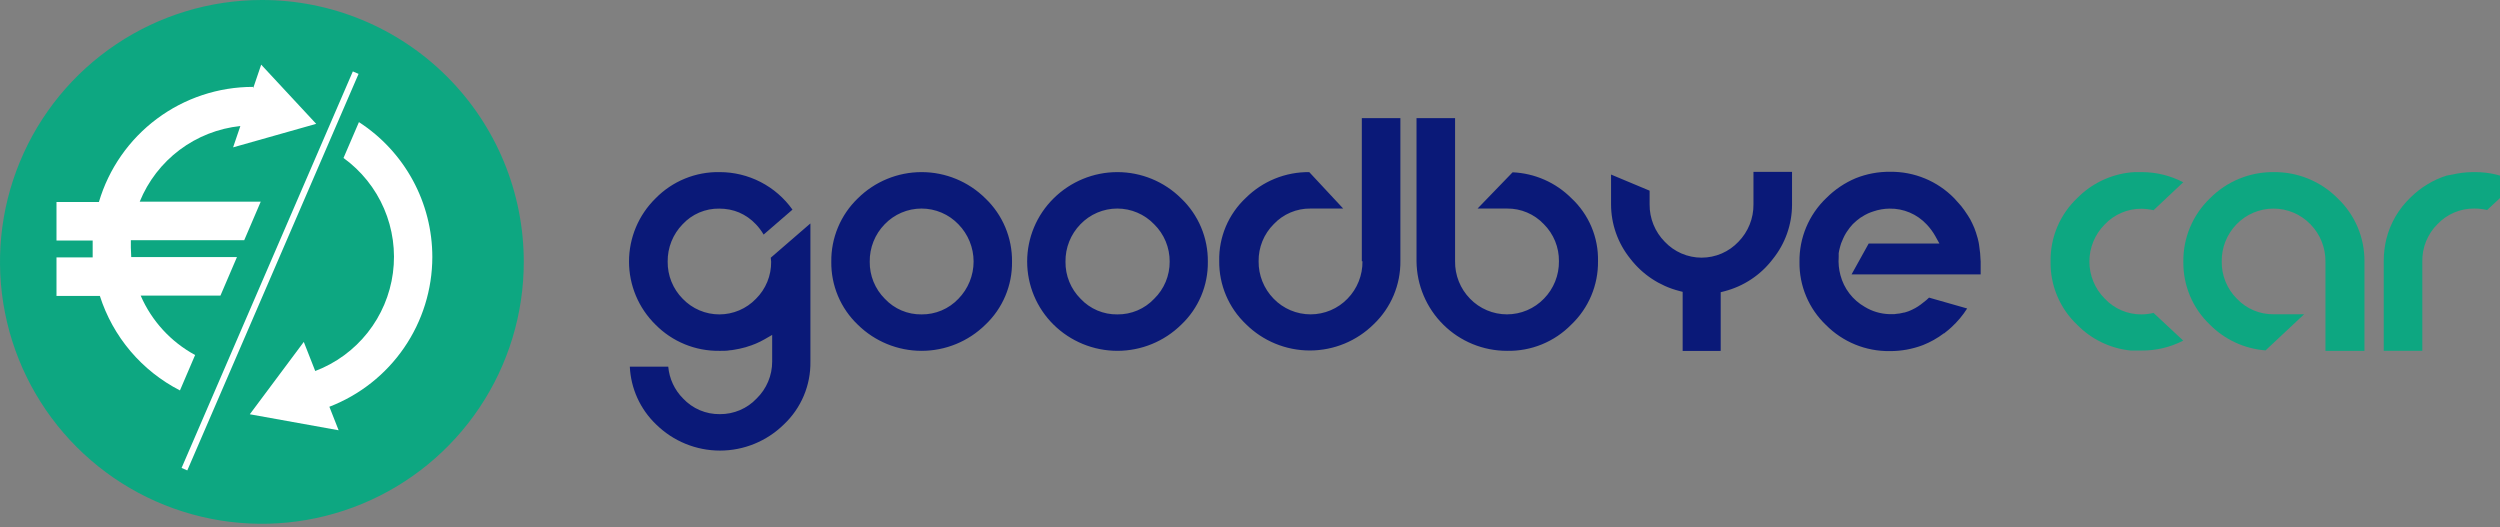 <?xml version="1.0" encoding="utf-8" ?>
<!DOCTYPE svg PUBLIC "-//W3C//DTD SVG 1.1//EN" "http://www.w3.org/Graphics/SVG/1.1/DTD/svg11.dtd">
<svg xmlns="http://www.w3.org/2000/svg" width="389" height="82" viewBox="0 0 389 82" fill="none"><rect x="0" y="0" width="389" height="82" fill="#808080" stroke="none"/><g clip-path="url('#clip0_86_235')"><path d="M81.5 40.75C81.5 48.81 79.11 56.688 74.632 63.389C70.155 70.091 63.791 75.314 56.344 78.398C48.898 81.482 40.705 82.289 32.8 80.717C24.895 79.145 17.634 75.264 11.935 69.565C6.236 63.866 2.355 56.605 0.783 48.7C-0.789 40.795 0.018 32.602 3.102 25.156C6.186 17.71 11.409 11.345 18.11 6.868C24.812 2.39 32.69 1.22771e-06 40.75 1.22771e-06C46.102 -0.001 51.401 1.052 56.346 3.099C61.291 5.147 65.783 8.148 69.567 11.932C73.352 15.717 76.353 20.209 78.401 25.154C80.448 30.099 81.501 35.398 81.5 40.75V40.75Z" fill="#0DA781"/><path d="M67.27 40C67.272 35.824 66.227 31.715 64.233 28.047C62.238 24.378 59.356 21.268 55.85 19L53.45 24.58C56.226 26.591 58.406 29.315 59.76 32.464C61.114 35.613 61.59 39.07 61.139 42.468C60.688 45.865 59.327 49.078 57.198 51.765C55.07 54.452 52.254 56.513 49.05 57.73L47.27 53.2L38.87 64.46L52.69 66.95L51.25 63.29C55.959 61.478 60.008 58.283 62.868 54.127C65.727 49.97 67.262 45.045 67.27 40V40Z" fill="white"/><path d="M54.902 11.112L28.253 72.813L29.143 73.197L55.793 11.496L54.902 11.112Z" fill="white"/><path fill-rule="evenodd" clip-rule="evenodd" d="M384.67 26.78H385C387.305 26.75 389.58 27.297 391.62 28.37L387 32.68C386.345 32.523 385.673 32.446 385 32.45C383.929 32.438 382.867 32.647 381.881 33.065C380.895 33.483 380.006 34.101 379.27 34.88C378.51 35.635 377.91 36.535 377.505 37.526C377.099 38.517 376.897 39.579 376.91 40.65V54.58H370.91V40.81V40.63C370.907 39.464 371.045 38.303 371.32 37.17C371.936 34.72 373.232 32.494 375.06 30.75C376.655 29.158 378.61 27.974 380.76 27.3H380.87C380.932 27.276 380.995 27.255 381.06 27.24H381.2L381.46 27.17H381.55C382.572 26.926 383.619 26.795 384.67 26.78ZM353.8 26.78C351.953 26.759 350.122 27.111 348.414 27.814C346.706 28.516 345.157 29.556 343.86 30.87C342.534 32.142 341.483 33.672 340.773 35.366C340.062 37.061 339.708 38.883 339.73 40.72C339.705 42.55 340.059 44.365 340.77 46.052C341.48 47.739 342.533 49.26 343.86 50.52C346.172 52.851 349.246 54.272 352.52 54.52L358.52 48.9H353.78C352.709 48.915 351.646 48.706 350.659 48.288C349.673 47.87 348.784 47.251 348.05 46.47C347.292 45.714 346.694 44.814 346.29 43.823C345.887 42.832 345.686 41.77 345.7 40.7C345.668 38.538 346.495 36.452 348 34.9C348.746 34.127 349.64 33.513 350.629 33.093C351.618 32.673 352.681 32.457 353.755 32.457C354.829 32.457 355.892 32.673 356.881 33.093C357.87 33.513 358.764 34.127 359.51 34.9C361.027 36.455 361.865 38.548 361.84 40.72V48.92V54.59H367.91V40.72C367.93 38.88 367.572 37.056 366.856 35.362C366.14 33.667 365.083 32.138 363.75 30.87C362.451 29.556 360.9 28.517 359.191 27.814C357.481 27.111 355.648 26.76 353.8 26.78ZM339.71 28.36C337.713 27.318 335.493 26.776 333.24 26.78H332.82H332.19L331.49 26.83C328.35 27.165 325.424 28.578 323.21 30.83C321.88 32.091 320.825 33.613 320.113 35.301C319.4 36.99 319.045 38.808 319.07 40.64V40.74C319.044 42.571 319.399 44.388 320.112 46.075C320.824 47.761 321.879 49.282 323.21 50.54C325.423 52.798 328.355 54.213 331.5 54.54H332.19H332.35H333.15H333.25C335.497 54.561 337.714 54.032 339.71 53L335.09 48.69C334.464 48.839 333.823 48.916 333.18 48.92C332.111 48.922 331.053 48.704 330.072 48.279C329.092 47.854 328.209 47.232 327.48 46.45C325.961 44.92 325.109 42.851 325.109 40.695C325.109 38.539 325.961 36.47 327.48 34.94C328.21 34.163 329.092 33.544 330.07 33.121C331.049 32.698 332.104 32.48 333.17 32.48C333.816 32.487 334.46 32.565 335.09 32.71L339.71 28.36Z" fill="#0DA781"/><path d="M37.4 19.61L36.27 22.93L49.2 19.27L40.64 10.06L39.39 13.74V13.52C33.992 13.514 28.738 15.256 24.412 18.484C20.086 21.712 16.921 26.254 15.39 31.43H8.79V37.43H14.42C14.42 37.8 14.42 38.18 14.42 38.55C14.42 38.92 14.42 39.55 14.42 40.05H8.79V46.05H15.54C16.546 49.2 18.165 52.121 20.303 54.643C22.441 57.166 25.057 59.241 28 60.75L30.36 55.24C26.582 53.194 23.6 49.941 21.89 46H34.3L36.87 40H20.42C20.42 39.5 20.36 39 20.36 38.5C20.36 38 20.36 37.75 20.36 37.38H38L40.57 31.38H21.74C23.04 28.184 25.183 25.401 27.941 23.328C30.699 21.255 33.969 19.97 37.4 19.61V19.61Z" fill="white"/><path fill-rule="evenodd" clip-rule="evenodd" d="M209.68 46.47C211.194 44.914 212.029 42.821 212 40.65H211.9V18.38H217.9V40.59C217.923 42.428 217.567 44.251 216.855 45.946C216.143 47.641 215.089 49.17 213.76 50.44C211.115 53.064 207.541 54.536 203.815 54.536C200.089 54.536 196.515 53.064 193.87 50.44C192.536 49.175 191.479 47.648 190.763 45.954C190.047 44.261 189.689 42.438 189.71 40.6C189.672 38.763 190.022 36.939 190.737 35.247C191.453 33.555 192.517 32.033 193.86 30.78C195.157 29.494 196.697 28.479 198.389 27.792C200.082 27.106 201.894 26.762 203.72 26.78L209 32.45H203.92C202.849 32.436 201.786 32.645 200.8 33.063C199.813 33.481 198.925 34.1 198.19 34.88C197.432 35.636 196.834 36.536 196.43 37.527C196.027 38.518 195.826 39.58 195.84 40.65C195.815 42.822 196.653 44.915 198.17 46.47C198.916 47.243 199.81 47.857 200.799 48.277C201.788 48.697 202.851 48.913 203.925 48.913C204.999 48.913 206.062 48.697 207.051 48.277C208.04 47.857 208.934 47.243 209.68 46.47ZM299.28 47.06C299.013 47.284 298.733 47.491 298.44 47.68C298.159 47.864 297.865 48.028 297.56 48.17C297.476 48.216 297.389 48.256 297.3 48.29L296.97 48.43C296.767 48.509 296.56 48.575 296.35 48.63H296.27L296.197 48.648C295.973 48.702 295.756 48.754 295.53 48.79H295.47C295.337 48.79 295.201 48.813 295.064 48.837C294.963 48.854 294.861 48.871 294.76 48.88H294.59H293.97C292.623 48.84 291.311 48.451 290.16 47.75C289.23 47.222 288.416 46.512 287.765 45.664C287.114 44.815 286.639 43.845 286.37 42.81C286.123 41.895 286.032 40.945 286.1 40V39.39C286.144 39.093 286.208 38.799 286.29 38.51L286.298 38.48L286.309 38.438L286.331 38.356L286.331 38.355L286.331 38.355L286.331 38.355L286.331 38.355L286.331 38.354L286.331 38.354C286.375 38.187 286.419 38.02 286.48 37.86C286.56 37.65 286.69 37.34 286.81 37.08C286.932 36.804 287.072 36.537 287.23 36.28C287.259 36.221 287.295 36.17 287.332 36.117C287.359 36.079 287.385 36.041 287.41 36C287.674 35.599 287.972 35.221 288.3 34.87C288.668 34.505 289.066 34.17 289.49 33.87L289.66 33.77C289.979 33.558 290.313 33.371 290.66 33.21C290.937 33.087 291.221 32.98 291.51 32.89C292.321 32.612 293.172 32.467 294.03 32.46C295.104 32.446 296.169 32.655 297.157 33.075C298.145 33.495 299.035 34.117 299.77 34.9C300.303 35.456 300.763 36.078 301.14 36.75L301.77 37.89H290.77L288.1 42.7H308.19V41.7V40.7C308.163 39.822 308.08 38.947 307.94 38.08C307.94 37.949 307.84 37.535 307.775 37.269L307.775 37.268L307.775 37.268L307.775 37.267L307.774 37.267L307.774 37.266L307.773 37.261C307.754 37.184 307.739 37.12 307.73 37.08C307.69 36.9 307.56 36.48 307.46 36.18L307.2 35.46C307.01 35.02 306.81 34.58 306.58 34.15C306.514 34.034 306.442 33.919 306.368 33.801L306.368 33.8L306.367 33.8C306.308 33.704 306.248 33.608 306.19 33.51C306.06 33.29 305.84 32.97 305.65 32.71L305.16 32.06C304.93 31.79 304.69 31.51 304.44 31.25C304.312 31.117 304.252 31.044 304.206 30.988C304.161 30.933 304.128 30.893 304.06 30.83C302.765 29.512 301.217 28.469 299.509 27.764C297.801 27.059 295.968 26.708 294.12 26.73C292.282 26.707 290.457 27.047 288.75 27.73C287.045 28.448 285.497 29.491 284.19 30.8C282.841 32.08 281.772 33.626 281.051 35.341C280.33 37.055 279.972 38.9 280 40.76C279.974 42.591 280.326 44.407 281.035 46.095C281.744 47.783 282.794 49.307 284.12 50.57C285.416 51.878 286.963 52.911 288.667 53.609C290.371 54.306 292.199 54.654 294.04 54.63C295.813 54.641 297.573 54.322 299.23 53.69C300.384 53.232 301.47 52.619 302.46 51.87H302.52L302.57 51.82L302.88 51.57C303.141 51.37 303.392 51.157 303.63 50.93C304.576 50.066 305.403 49.081 306.09 48L300.16 46.31C299.887 46.583 299.593 46.834 299.28 47.06ZM153.33 30.87C150.689 28.25 147.12 26.78 143.4 26.78C139.68 26.78 136.111 28.25 133.47 30.87C132.147 32.144 131.099 33.675 130.391 35.369C129.682 37.063 129.328 38.884 129.35 40.72C129.325 42.549 129.678 44.364 130.387 46.05C131.096 47.736 132.146 49.258 133.47 50.52C136.117 53.128 139.684 54.59 143.4 54.59C147.116 54.59 150.683 53.128 153.33 50.52C154.661 49.262 155.716 47.741 156.428 46.054C157.141 44.368 157.496 42.551 157.47 40.72C157.492 38.882 157.136 37.059 156.423 35.365C155.711 33.67 154.658 32.141 153.33 30.87ZM149.13 46.49C148.392 47.268 147.501 47.886 146.514 48.304C145.526 48.722 144.462 48.932 143.39 48.92C142.321 48.935 141.262 48.727 140.278 48.308C139.295 47.89 138.41 47.27 137.68 46.49C136.922 45.734 136.324 44.834 135.92 43.843C135.517 42.852 135.316 41.79 135.33 40.72C135.315 39.645 135.513 38.578 135.911 37.579C136.309 36.581 136.9 35.67 137.65 34.9C138.392 34.126 139.283 33.509 140.27 33.089C141.256 32.667 142.317 32.45 143.39 32.45C144.462 32.45 145.524 32.667 146.51 33.089C147.497 33.509 148.388 34.126 149.13 34.9C150.644 36.449 151.492 38.529 151.492 40.695C151.492 42.861 150.644 44.941 149.13 46.49ZM235.36 26.81L229.91 32.45H234.49C235.561 32.437 236.623 32.646 237.61 33.065C238.596 33.483 239.485 34.101 240.22 34.88C240.978 35.636 241.576 36.536 241.98 37.527C242.383 38.518 242.584 39.58 242.57 40.65C242.584 41.726 242.385 42.794 241.985 43.792C241.586 44.791 240.992 45.701 240.24 46.47C239.494 47.243 238.6 47.857 237.611 48.277C236.622 48.697 235.559 48.913 234.485 48.913C233.411 48.913 232.348 48.697 231.359 48.277C230.37 47.857 229.476 47.243 228.73 46.47C227.979 45.701 227.387 44.79 226.989 43.791C226.591 42.793 226.394 41.725 226.41 40.65V32.45V18.38H220.41V40.65C220.444 44.362 221.945 47.911 224.584 50.522C227.223 53.133 230.787 54.595 234.5 54.59C236.358 54.628 238.204 54.285 239.924 53.581C241.644 52.878 243.201 51.829 244.5 50.5C245.832 49.231 246.887 47.702 247.601 46.007C248.315 44.313 248.672 42.489 248.65 40.65C248.692 38.813 248.343 36.988 247.628 35.295C246.913 33.602 245.847 32.081 244.5 30.83C242.064 28.394 238.802 26.959 235.36 26.81ZM261.82 45.41V54.61L267.74 54.6V45.47L268.32 45.32C271.317 44.546 273.967 42.785 275.84 40.32C277.781 37.916 278.84 34.92 278.84 31.83V26.74H272.84V31.81C272.859 33.98 272.018 36.069 270.5 37.62C269.763 38.4 268.875 39.022 267.89 39.447C266.905 39.871 265.843 40.091 264.77 40.091C263.697 40.091 262.635 39.871 261.65 39.447C260.665 39.022 259.777 38.4 259.04 37.62C258.283 36.855 257.685 35.948 257.28 34.951C256.874 33.954 256.671 32.886 256.68 31.81V29.67L250.68 27.16V31.77C250.676 34.86 251.736 37.858 253.68 40.26C255.576 42.719 258.235 44.478 261.24 45.26L261.82 45.41ZM183.79 30.87C181.151 28.251 177.583 26.781 173.865 26.781C170.147 26.781 166.579 28.251 163.94 30.87C162.637 32.153 161.603 33.683 160.896 35.369C160.19 37.056 159.826 38.866 159.826 40.695C159.826 42.524 160.19 44.334 160.896 46.021C161.603 47.707 162.637 49.237 163.94 50.52C166.587 53.128 170.154 54.589 173.87 54.589C177.586 54.589 181.153 53.128 183.8 50.52C185.131 49.262 186.186 47.741 186.898 46.054C187.611 44.368 187.966 42.551 187.94 40.72C187.96 38.881 187.603 37.058 186.889 35.364C186.175 33.669 185.12 32.14 183.79 30.87ZM179.59 46.49C178.854 47.269 177.965 47.886 176.979 48.305C175.993 48.723 174.931 48.932 173.86 48.92C172.79 48.936 171.728 48.728 170.743 48.309C169.758 47.891 168.871 47.271 168.14 46.49C167.382 45.734 166.784 44.834 166.38 43.843C165.977 42.852 165.776 41.79 165.79 40.72C165.775 39.645 165.973 38.578 166.371 37.579C166.769 36.58 167.36 35.67 168.11 34.9C168.852 34.126 169.743 33.509 170.73 33.088C171.716 32.667 172.777 32.45 173.85 32.45C174.923 32.45 175.984 32.667 176.97 33.088C177.957 33.509 178.848 34.126 179.59 34.9C180.361 35.659 180.972 36.565 181.386 37.565C181.8 38.565 182.009 39.638 182 40.72C182.006 41.794 181.796 42.859 181.382 43.85C180.968 44.842 180.359 45.739 179.59 46.49ZM119.93 40.1L126.07 34.79H126.1V56.26C126.13 58.09 125.777 59.906 125.064 61.592C124.351 63.278 123.294 64.796 121.96 66.05C119.31 68.653 115.744 70.111 112.03 70.111C108.316 70.111 104.75 68.653 102.1 66.05C99.626 63.689 98.158 60.466 98 57.05H103.98C104.143 58.919 104.957 60.671 106.28 62C107.011 62.783 107.897 63.404 108.882 63.824C109.867 64.244 110.929 64.454 112 64.44C113.073 64.451 114.137 64.24 115.125 63.82C116.113 63.401 117.003 62.781 117.74 62C118.505 61.253 119.112 60.36 119.526 59.374C119.94 58.388 120.152 57.329 120.15 56.26V52.11L118.99 52.78C118.108 53.287 117.168 53.687 116.19 53.97L116.01 54.03C115.7 54.12 115.39 54.19 115.08 54.26L114.34 54.4C114.28 54.41 114.22 54.42 114.16 54.431C113.967 54.465 113.77 54.5 113.58 54.5C113.15 54.59 112.63 54.59 112.15 54.59H111.93C110.086 54.615 108.256 54.267 106.55 53.568C104.844 52.868 103.296 51.832 102 50.52C100.694 49.239 99.656 47.71 98.947 46.023C98.239 44.336 97.874 42.525 97.874 40.695C97.874 38.865 98.239 37.054 98.947 35.367C99.656 33.68 100.694 32.151 102 30.87C103.299 29.541 104.857 28.493 106.576 27.789C108.296 27.086 110.142 26.742 112 26.78C114.214 26.782 116.396 27.312 118.363 28.328C120.331 29.344 122.027 30.816 123.31 32.62L118.82 36.5C118.479 35.913 118.07 35.369 117.6 34.88C116.867 34.102 115.982 33.483 115 33.06C114.52 32.859 114.021 32.708 113.51 32.61C112.986 32.509 112.454 32.459 111.92 32.46C110.85 32.442 109.789 32.651 108.805 33.071C107.821 33.492 106.937 34.115 106.21 34.9C105.46 35.67 104.869 36.58 104.471 37.579C104.073 38.578 103.875 39.645 103.89 40.72C103.879 41.789 104.079 42.849 104.481 43.84C104.883 44.83 105.477 45.731 106.23 46.49C106.967 47.258 107.852 47.87 108.832 48.287C109.811 48.705 110.865 48.92 111.93 48.92C112.995 48.92 114.049 48.705 115.028 48.287C116.008 47.87 116.893 47.258 117.63 46.49C118.39 45.735 118.99 44.836 119.395 43.844C119.801 42.853 120.003 41.791 119.99 40.72C119.99 40.615 119.975 40.513 119.96 40.41C119.945 40.307 119.93 40.205 119.93 40.1Z" fill="#0A1978"/></g><defs><clipPath id="clip0_86_235"><rect width="389" height="82" fill="white"/></clipPath></defs></svg>